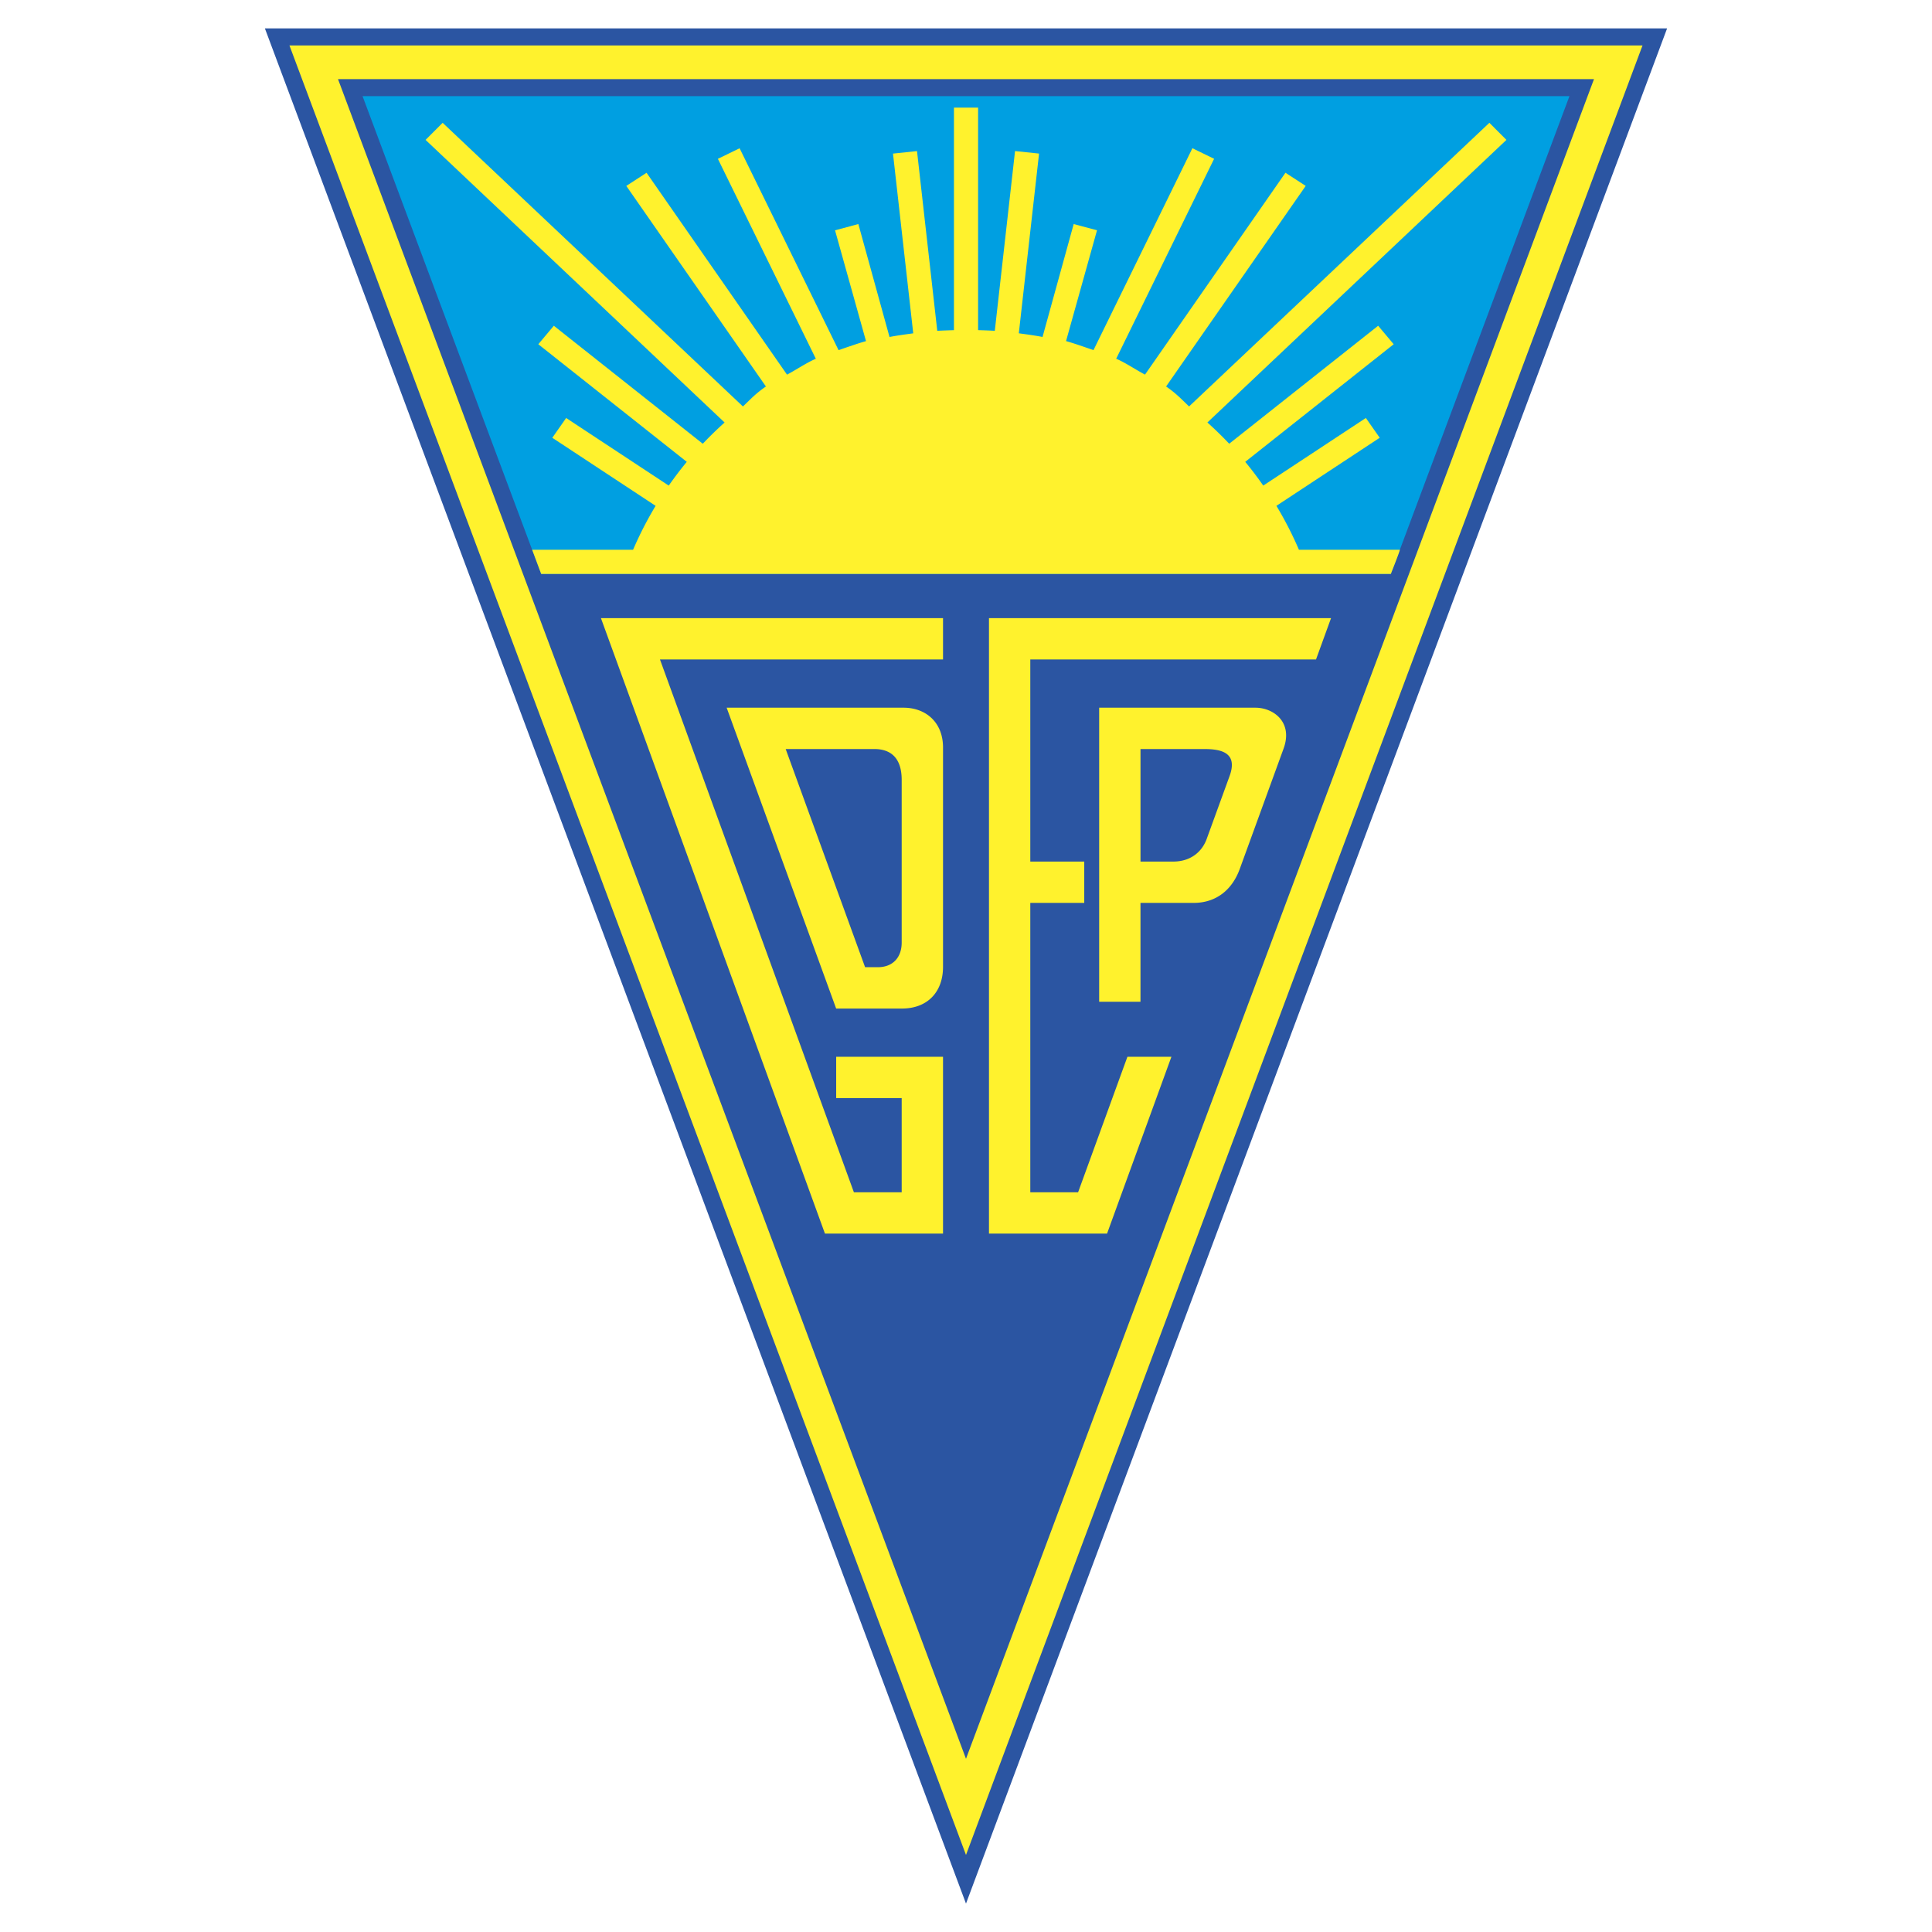 <svg xmlns="http://www.w3.org/2000/svg" width="2500" height="2500" viewBox="0 0 192.756 192.756"><g fill-rule="evenodd" clip-rule="evenodd"><path fill="#fff" d="M0 0h192.756v192.756H0V0z"/><path fill="#2b55a2" d="M26.429 2.834l69.948 187.088L166.326 2.834H26.429z"/><path d="M163.875 4.535c-.836 2.24-65.951 176.399-67.498 180.534L28.879 4.535h134.996z" fill="#fff22d"/><path fill="#2b55a2" d="M33.722 7.893l62.655 167.582L159.033 7.893H33.722z"/><path d="M36.172 9.593c.292.781 17.691 47.319 17.823 47.669h84.767c.129-.351 17.529-46.889 17.822-47.669H36.172z" fill="#009fe1"/><path d="M59.956 61.671h34.13v4.125h-28.24l19.347 53.156h4.769v-9.393h-6.536v-4.125h10.66v17.643h-11.78l-22.35-61.406zm26.355 34.827h1.272c1.488 0 2.379-.97 2.379-2.458V77.819c0-2.359-1.246-3.088-2.732-3.088h-8.842l7.923 21.767zm-2.888 4.125L72.498 70.607h17.647c2.189 0 3.941 1.426 3.941 3.97v21.889c0 2.501-1.547 4.157-4.103 4.157h-6.56zm49.376-38.952l-1.5 4.125h-28.506v20.163h5.383v4.124h-5.383v28.869h4.77l4.92-13.518h4.389l-6.422 17.643H98.67V61.671h34.129zm-23.135 38.274V70.607h15.586c1.812 0 3.77 1.448 2.816 4.072L123.689 86.7c-.766 2.101-2.373 3.382-4.602 3.382h-5.301v9.863h-4.122zm10.479-25.214h-6.355v11.227h3.275c1.742 0 2.869-.991 3.326-2.249l2.289-6.288c.861-2.368-.897-2.69-2.535-2.69zM127.348 50.467l10.307-6.791-1.383-1.974-10.238 6.746a35.71 35.71 0 0 0-1.797-2.37l14.811-11.733-1.549-1.845-14.861 11.771a36.56 36.56 0 0 0-2.176-2.119l29.836-28.196-1.703-1.704-29.961 28.299c-.818-.776-1.26-1.278-2.293-1.992l13.93-20.012-2.021-1.312-14.012 20.139c-.883-.459-1.955-1.195-2.877-1.582l9.771-19.948-2.166-1.056-9.867 20.143c-.725-.248-1.996-.698-2.74-.899l3.09-11.056-2.326-.624-3.109 11.267c-.717-.144-1.639-.265-2.367-.365l2.02-17.931-2.396-.252-2.02 17.934c-.439-.03-1.223-.053-1.666-.067V10.739h-2.409V32.94c-.444.015-1.225.037-1.665.067L91.49 15.073l-2.396.252 2.02 17.931c-.73.101-1.652.222-2.367.365l-3.109-11.267-2.327.624 3.09 11.056c-.744.202-2.016.652-2.739.899L73.79 14.791l-2.166 1.056 9.772 19.948c-.922.387-1.994 1.122-2.876 1.582l-14.013-20.14-2.021 1.312L76.415 38.56c-1.032.713-1.474 1.216-2.292 1.992l-29.96-28.299-1.704 1.704 29.834 28.196a36.542 36.542 0 0 0-2.175 2.119L55.256 32.5l-1.548 1.845L68.52 46.079a36.427 36.427 0 0 0-1.798 2.37l-10.237-6.746-1.381 1.974 10.306 6.791a36 36 0 0 0-2.248 4.385H53.094l.901 2.41h84.767s.9-2.259.9-2.41h-10.066a36.299 36.299 0 0 0-2.248-4.386z" fill="#fff22d"/></g></svg>